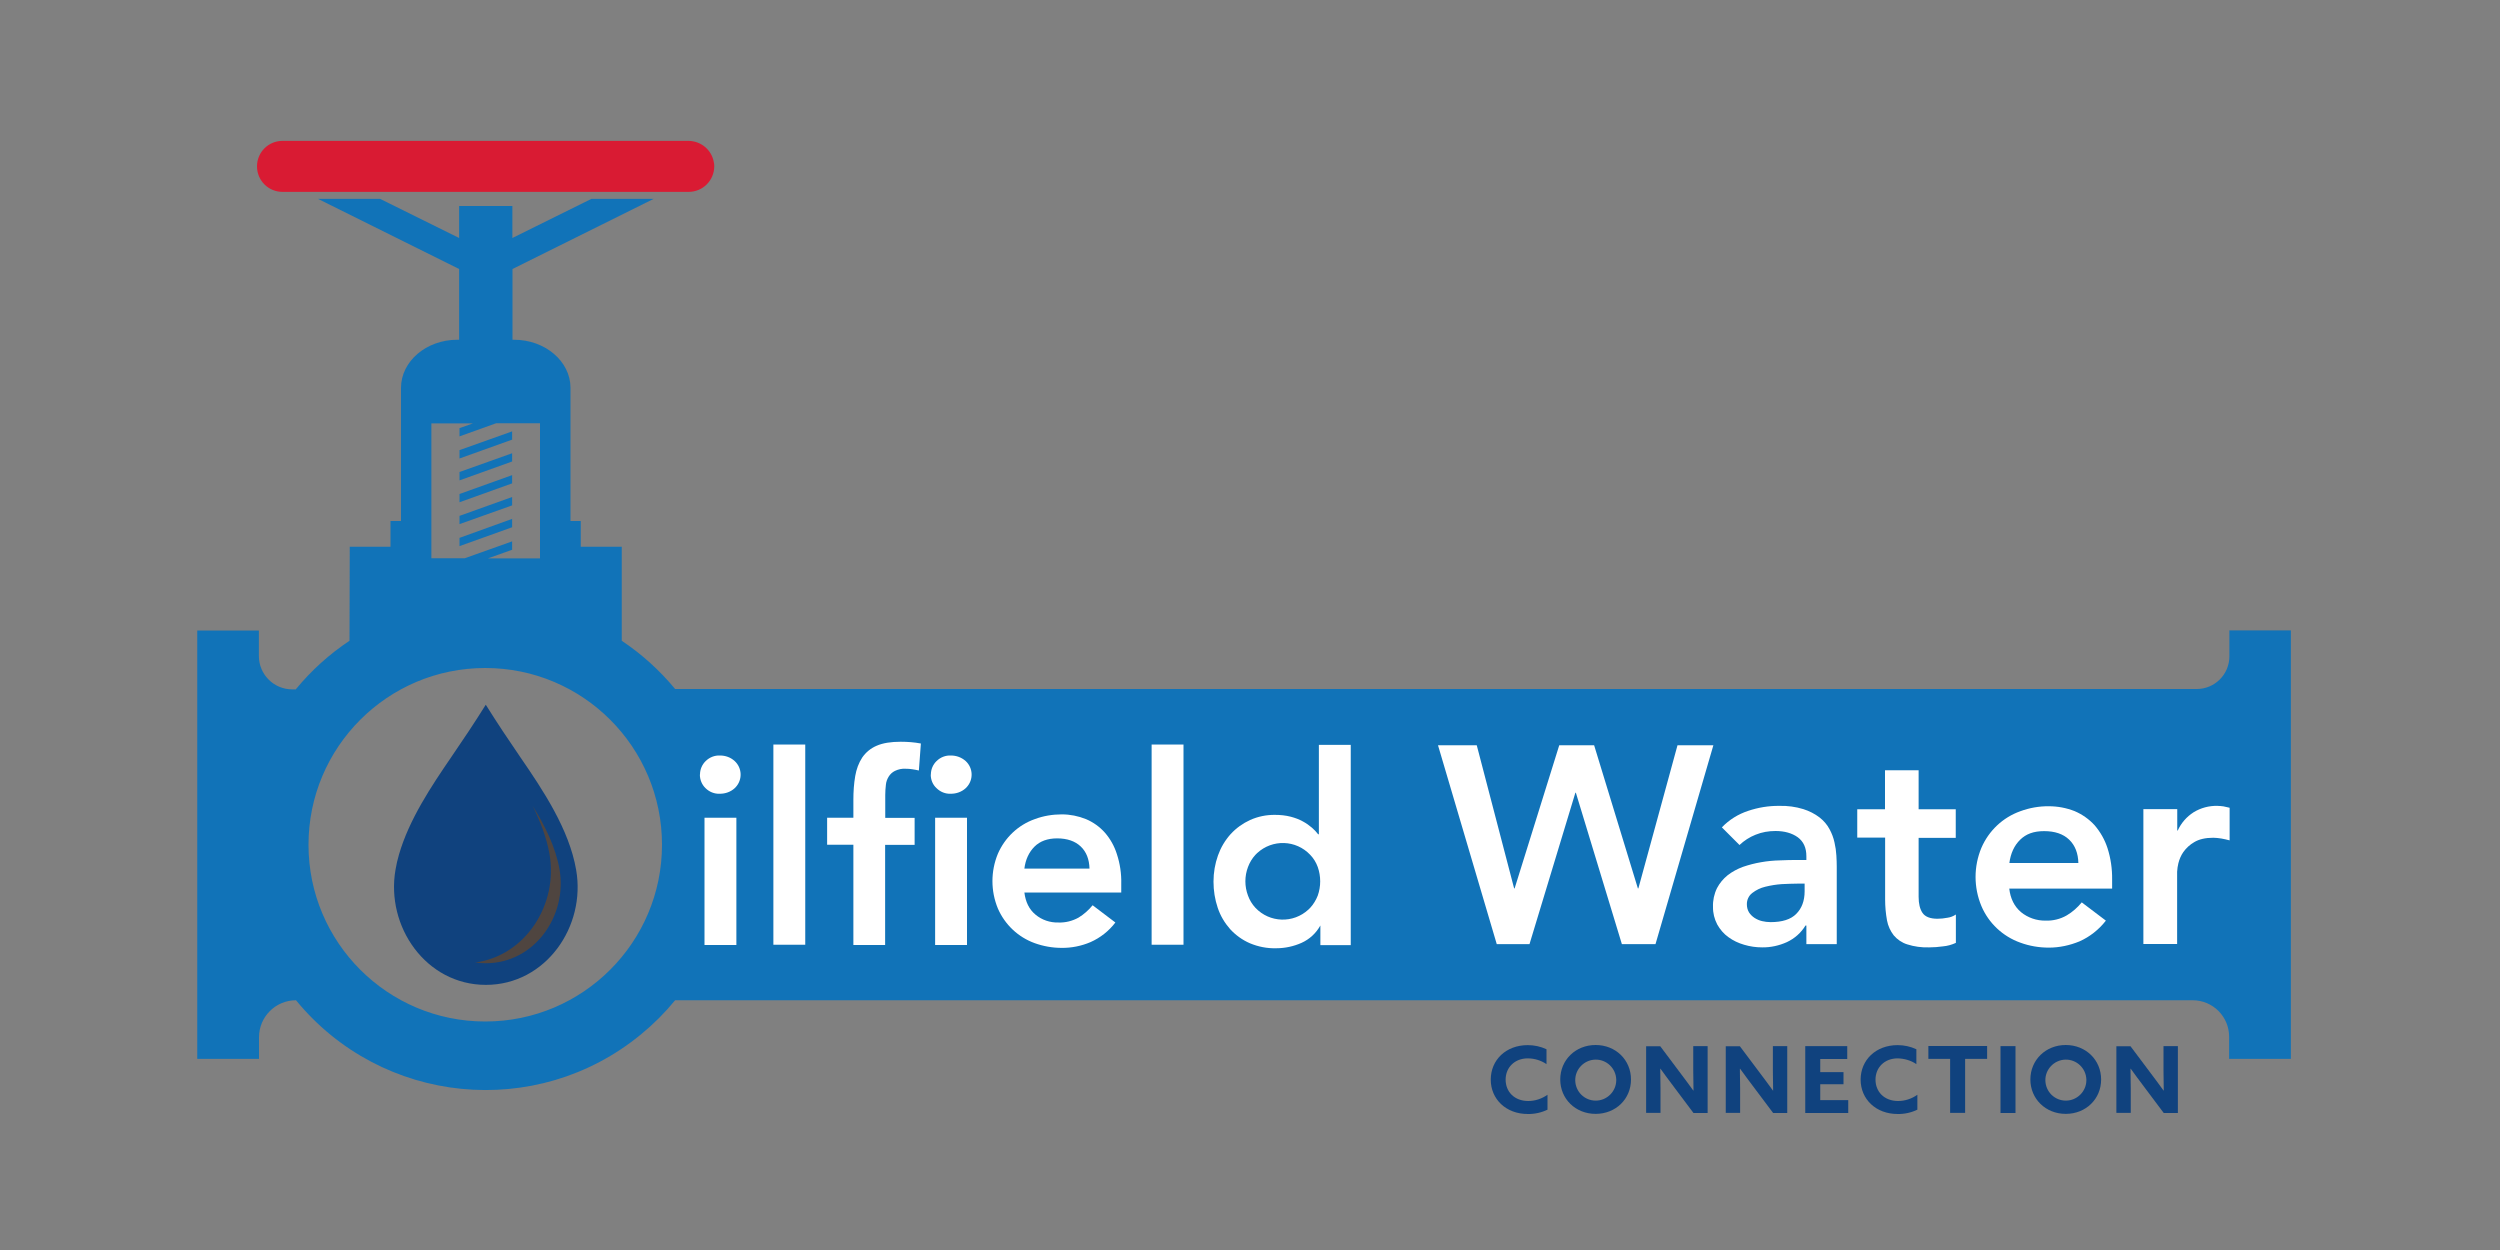 <svg xmlns="http://www.w3.org/2000/svg" id="a" viewBox="0 0 200 100"><rect x="0" y="0" width="200" height="100" fill="#808080" stroke="none"/><g style="isolation:isolate;"><g id="b"><g id="c"><path d="M178.35,50.43v2.08c0,1.44-1.17,2.61-2.61,2.61H54.01c-1.23-1.49-2.67-2.79-4.27-3.86v-7.52h-3.28v-2.06h-.82v-10.65c0-2.12-2.03-3.85-4.51-3.85h-.13v-5.66l11.29-5.61h-4.98l-6.32,3.13v-2.56h-4.26v2.56l-6.32-3.13h-4.97l11.29,5.61v5.66h-.15c-2.48,0-4.5,1.73-4.5,3.85v10.65h-.84v2.06h-3.26l-.02,7.52c-1.62,1.08-3.06,2.38-4.3,3.89h-.28c-1.48,0-2.67-1.2-2.67-2.67v-2.04h-4.93v34.27h4.94v-1.73c0-1.63,1.32-2.96,2.96-2.96h0c6.87,8.38,19.23,9.61,27.6,2.73,1-.82,1.91-1.73,2.73-2.73h121.4c1.62,0,2.92,1.31,2.92,2.92h0v1.77h4.94v-34.28h-4.94ZM38.82,81.72c-7.81,0-14.14-6.33-14.14-14.14s6.33-14.14,14.14-14.14,14.14,6.33,14.14,14.14c0,7.8-6.33,14.14-14.14,14.14ZM34.52,33.87h3.32l-1.08.38v.66l2.93-1.05h3.51v10.81h-4.16l1.93-.69v-.67l-3.79,1.35h-2.67v-10.81.02Z" style="fill:#1173b8;"></path><polygon points="36.76 39.52 40.97 38.01 40.97 38.67 36.76 40.18 36.76 39.52" style="fill:#1173b8;"></polygon><polygon points="36.76 41.27 40.97 39.76 40.97 40.43 36.76 41.93 36.76 41.27" style="fill:#1173b8;"></polygon><polygon points="36.76 43.03 40.97 41.51 40.97 42.18 36.76 43.69 36.76 43.03" style="fill:#1173b8;"></polygon><polygon points="36.76 36.01 40.97 34.51 40.97 35.17 36.76 36.68 36.76 36.01" style="fill:#1173b8;"></polygon><polygon points="36.76 37.76 40.97 36.26 40.97 36.92 36.76 38.43 36.76 37.76" style="fill:#1173b8;"></polygon><path id="d" d="M22.6,15.35h32.49c1.13,0,2.04-.91,2.05-2.03,0-.1,0-.21-.03-.32-.16-1-1.03-1.73-2.05-1.73H22.6c-1.13,0-2.04.91-2.04,2.04s.91,2.04,2.04,2.04h0Z" style="fill:#d91b33;"></path><path id="e" d="M38.86,56.38c-.88,1.41-1.8,2.79-2.74,4.16-1.63,2.38-3.39,5.02-4.2,7.82-.12.4-.21.81-.28,1.22-.79,4.54,2.44,9.21,7.23,9.21s8.02-4.67,7.22-9.21c-.56-3.24-2.65-6.37-4.48-9.03-.94-1.37-1.86-2.75-2.74-4.16" style="fill:#10427e; fill-rule:evenodd;"></path><path d="M44.76,69.54c-.31-1.76-1.16-3.48-2.15-5.07.62,1.25,1.12,2.55,1.35,3.86.71,4.01-1.91,8.13-5.94,8.67.27.04.56.06.84.06,3.91,0,6.55-3.81,5.9-7.52Z" style="fill:#4f4540; fill-rule:evenodd; isolation:isolate; mix-blend-mode:screen;"></path></g><g id="f"><path d="M123.81,88.77c-.5.24-1.04.36-1.59.35-1.74,0-2.96-1.19-2.96-2.75s1.2-2.76,2.96-2.76c.52,0,1.03.11,1.5.33v1.19c-.44-.3-.97-.46-1.5-.46-1.05,0-1.77.73-1.77,1.7s.7,1.71,1.81,1.71c.55,0,1.09-.18,1.54-.5v1.2h0Z" style="fill:#10427e;"></path><path d="M124.82,86.36c0-1.56,1.22-2.76,2.83-2.76s2.83,1.2,2.83,2.76-1.22,2.75-2.83,2.75-2.83-1.2-2.83-2.75ZM129.3,86.36c-.03-.91-.79-1.62-1.69-1.59s-1.62.79-1.59,1.69c.03.89.75,1.59,1.64,1.59s1.64-.73,1.64-1.64v-.06h0Z" style="fill:#10427e;"></path><path d="M133.86,86.88c-.35-.46-.68-.91-1.02-1.38h-.02c0,.51.02,1.03.02,1.55v1.98h-1.15v-5.33h1.13l1.62,2.16c.35.46.68.91,1.02,1.38h.02c0-.52-.02-1.03-.02-1.56v-1.99h1.15v5.35h-1.13l-1.62-2.16Z" style="fill:#10427e;"></path><path d="M140.23,86.88c-.35-.46-.68-.91-1.02-1.38h-.02c0,.51.02,1.03.02,1.55v1.98h-1.15v-5.33h1.13l1.62,2.16c.35.46.68.91,1.02,1.38h.02c0-.52-.02-1.03-.02-1.56v-1.99h1.15v5.35h-1.13l-1.62-2.16Z" style="fill:#10427e;"></path><path d="M144.43,83.69h3.35v1.03h-2.16v1.05h1.86v.97h-1.86v1.27h2.24v1.03h-3.44v-5.35h0Z" style="fill:#10427e;"></path><path d="M153.4,88.77c-.5.24-1.04.36-1.59.35-1.74,0-2.96-1.19-2.96-2.75s1.2-2.76,2.96-2.76c.52,0,1.03.11,1.5.33v1.19c-.44-.3-.97-.45-1.5-.46-1.05,0-1.77.73-1.77,1.7s.7,1.71,1.81,1.71c.55,0,1.09-.18,1.54-.5v1.2h0Z" style="fill:#10427e;"></path><path d="M156.02,84.71h-1.75v-1.03h4.7v1.03h-1.76v4.32h-1.2v-4.32h0Z" style="fill:#10427e;"></path><path d="M160.04,83.69h1.2v5.35h-1.2v-5.35Z" style="fill:#10427e;"></path><path d="M162.43,86.36c0-1.56,1.22-2.76,2.83-2.76s2.83,1.2,2.83,2.76-1.22,2.75-2.83,2.75-2.83-1.2-2.83-2.75ZM166.91,86.36c-.03-.91-.79-1.62-1.69-1.59s-1.62.79-1.59,1.69c.03.89.75,1.59,1.64,1.59s1.64-.73,1.64-1.64v-.06h0Z" style="fill:#10427e;"></path><path d="M171.48,86.88c-.35-.46-.68-.91-1.02-1.38h-.02c0,.51.02,1.03.02,1.55v1.98h-1.15v-5.33h1.13l1.62,2.16c.35.46.68.91,1.02,1.38h.02c0-.52-.02-1.03-.02-1.56v-1.99h1.15v5.35h-1.13l-1.62-2.16Z" style="fill:#10427e;"></path></g><g id="g"><path d="M56,61.96c0-.4.16-.79.45-1.07.31-.31.73-.47,1.15-.45.44,0,.85.15,1.17.44.61.56.64,1.5.08,2.1l-.08.08c-.32.29-.74.44-1.18.44-.44.02-.85-.15-1.15-.45-.29-.28-.45-.67-.45-1.08h0ZM56.36,65.42h2.55v10.18h-2.55v-10.18Z" style="fill:#fff;"></path><path d="M61.87,59.56h2.55v16.02h-2.55s0-16.02,0-16.02Z" style="fill:#fff;"></path><path d="M68.27,67.58h-2.1v-2.16h2.1v-1.44c0-.64.04-1.28.15-1.91.09-.52.27-1.03.56-1.47.29-.42.68-.74,1.15-.94.5-.22,1.14-.32,1.93-.32.54,0,1.08.04,1.61.14l-.16,2.16c-.19-.04-.36-.08-.53-.1-.18-.03-.35-.04-.53-.04-.29-.02-.58.04-.85.17-.21.1-.38.26-.5.45-.13.21-.21.43-.23.67-.03.26-.05.54-.05.8v1.84h2.35v2.16h-2.36v8.01h-2.54v-8.01h0ZM74.47,61.96c0-.4.16-.79.45-1.07.31-.31.73-.47,1.15-.45.44,0,.85.15,1.18.44.61.56.64,1.5.08,2.1-.03.03-.05.05-.08.08-.32.29-.74.44-1.18.44-.44.02-.85-.15-1.15-.45-.3-.27-.46-.67-.46-1.07h0ZM74.81,65.42h2.55v10.18h-2.55v-10.18Z" style="fill:#fff;"></path><path d="M81.95,71.39c.09.76.38,1.36.89,1.78.51.43,1.17.65,1.84.63.56.02,1.11-.12,1.6-.39.43-.26.81-.6,1.13-.99l1.82,1.38c-.52.68-1.2,1.22-1.99,1.57-.73.31-1.52.47-2.31.46-.73,0-1.47-.13-2.16-.38-1.32-.48-2.38-1.48-2.94-2.77-.58-1.4-.58-2.98,0-4.38.56-1.29,1.62-2.3,2.95-2.77.69-.26,1.43-.38,2.16-.38.67,0,1.32.13,1.94.38.57.24,1.09.61,1.5,1.07.44.5.77,1.09.97,1.73.25.76.37,1.56.35,2.37v.7h-7.76,0ZM87.16,69.49c-.02-.75-.25-1.34-.7-1.77s-1.09-.65-1.89-.65c-.76,0-1.37.22-1.81.66-.44.44-.72,1.03-.81,1.76,0,0,5.21,0,5.21,0Z" style="fill:#fff;"></path><path d="M92.13,59.56h2.55v16.02h-2.55s0-16.02,0-16.02Z" style="fill:#fff;"></path><path d="M105.65,74.07h-.04c-.34.6-.85,1.07-1.49,1.36-.63.28-1.32.43-2.02.43-.73.02-1.44-.12-2.11-.4-.6-.26-1.14-.65-1.58-1.13-.44-.5-.78-1.07-.99-1.7-.23-.68-.34-1.38-.34-2.1s.12-1.43.36-2.1c.22-.62.56-1.2,1.01-1.7.44-.48.97-.86,1.56-1.13.62-.28,1.31-.42,1.99-.41.43,0,.85.04,1.27.15.34.09.67.21.97.38.26.14.5.31.72.5.18.15.34.33.49.52h.06v-7.15h2.55v16.02h-2.43v-1.53h.03ZM99.63,70.5c0,.39.07.78.21,1.15.13.36.33.69.59.97,1.14,1.21,3.03,1.27,4.25.14.04-.04.09-.09.14-.14.26-.28.46-.62.6-.97.26-.74.26-1.55,0-2.29-.13-.36-.33-.69-.6-.97-1.14-1.21-3.03-1.27-4.25-.14-.04.04-.09.09-.14.14-.26.28-.46.62-.59.97-.14.37-.21.75-.21,1.15Z" style="fill:#fff;"></path></g><g id="h"><path d="M115.04,59.62h3.1l2.99,11.45h.04l3.57-11.45h2.79l3.5,11.45h.04l3.13-11.45h2.87l-4.63,15.91h-2.69l-3.68-12.11h-.04l-3.67,12.11h-2.62l-4.7-15.91h0Z" style="fill:#fff;"></path><path d="M144.51,74.04h-.07c-.35.58-.87,1.04-1.49,1.33-.62.28-1.3.43-1.98.42-.49,0-.97-.07-1.44-.21-.45-.13-.88-.33-1.26-.61-.37-.26-.67-.62-.89-1.01-.23-.44-.35-.92-.34-1.41-.02-.51.09-1.03.32-1.5.21-.4.5-.75.85-1.03.37-.29.79-.51,1.22-.67.47-.16.96-.29,1.44-.37.5-.09,1.01-.14,1.52-.15.51-.03.99-.03,1.44-.03h.68v-.3c0-.68-.23-1.18-.69-1.52-.46-.33-1.06-.5-1.78-.5-.55,0-1.09.09-1.6.3-.48.19-.91.47-1.28.82l-1.41-1.41c.58-.61,1.31-1.06,2.1-1.32.8-.27,1.64-.41,2.49-.4.66-.02,1.31.07,1.93.26.47.15.91.37,1.3.67.32.25.6.57.79.93.18.33.32.69.4,1.07.08.34.13.69.15,1.04.02.33.03.63.03.89v6.2h-2.43v-1.48h0ZM144.36,70.69h-.56c-.38,0-.79.02-1.26.04-.44.03-.88.1-1.32.21-.38.09-.73.26-1.04.5-.28.21-.44.56-.43.91,0,.22.05.44.17.64.11.17.26.32.44.44.19.12.39.21.61.26.22.05.44.08.68.08.93,0,1.62-.22,2.05-.66.44-.44.67-1.04.67-1.81v-.61h0Z" style="fill:#fff;"></path><path d="M148.58,67.03v-2.29h2.22v-3.12h2.69v3.12h2.97v2.29h-2.97v4.72c0,.54.1.97.31,1.28s.61.47,1.2.47c.26,0,.53-.03.79-.08.24-.03.47-.12.68-.26v2.27c-.33.15-.68.25-1.04.28-.36.05-.73.08-1.09.08-.6.02-1.2-.06-1.76-.24-.42-.13-.79-.38-1.08-.72-.27-.35-.46-.76-.54-1.2-.1-.55-.15-1.1-.15-1.67v-4.95h-2.23Z" style="fill:#fff;"></path><path d="M160.74,71.08c.09.81.41,1.44.94,1.89.55.45,1.25.69,1.96.68.59.02,1.18-.12,1.7-.42.46-.27.86-.63,1.2-1.04l1.93,1.46c-.56.72-1.28,1.29-2.11,1.66-.78.32-1.61.5-2.45.5-.78,0-1.56-.13-2.29-.4-1.4-.5-2.53-1.56-3.11-2.93-.62-1.49-.62-3.16,0-4.65.59-1.37,1.71-2.43,3.11-2.93.73-.27,1.51-.41,2.29-.4.7,0,1.4.13,2.06.39.61.26,1.15.64,1.6,1.13.46.54.81,1.15,1.03,1.83.26.81.38,1.66.37,2.5v.74h-8.23ZM166.27,69.05c-.02-.79-.26-1.42-.74-1.88s-1.15-.68-2-.68-1.45.23-1.92.69-.76,1.09-.86,1.86h5.53,0Z" style="fill:#fff;"></path><path d="M171.48,64.73h2.7v1.71h.04c.27-.6.72-1.11,1.27-1.46.57-.35,1.24-.53,1.91-.51.16,0,.32.02.48.04.16.03.32.07.49.11v2.61c-.22-.06-.44-.11-.67-.15-.21-.03-.43-.06-.64-.06-.63,0-1.14.12-1.52.35-.35.2-.64.47-.87.79-.19.27-.32.58-.4.9-.05.22-.09.44-.1.68v5.78h-2.7v-10.79h0Z" style="fill:#fff;"></path></g></g></g></svg>